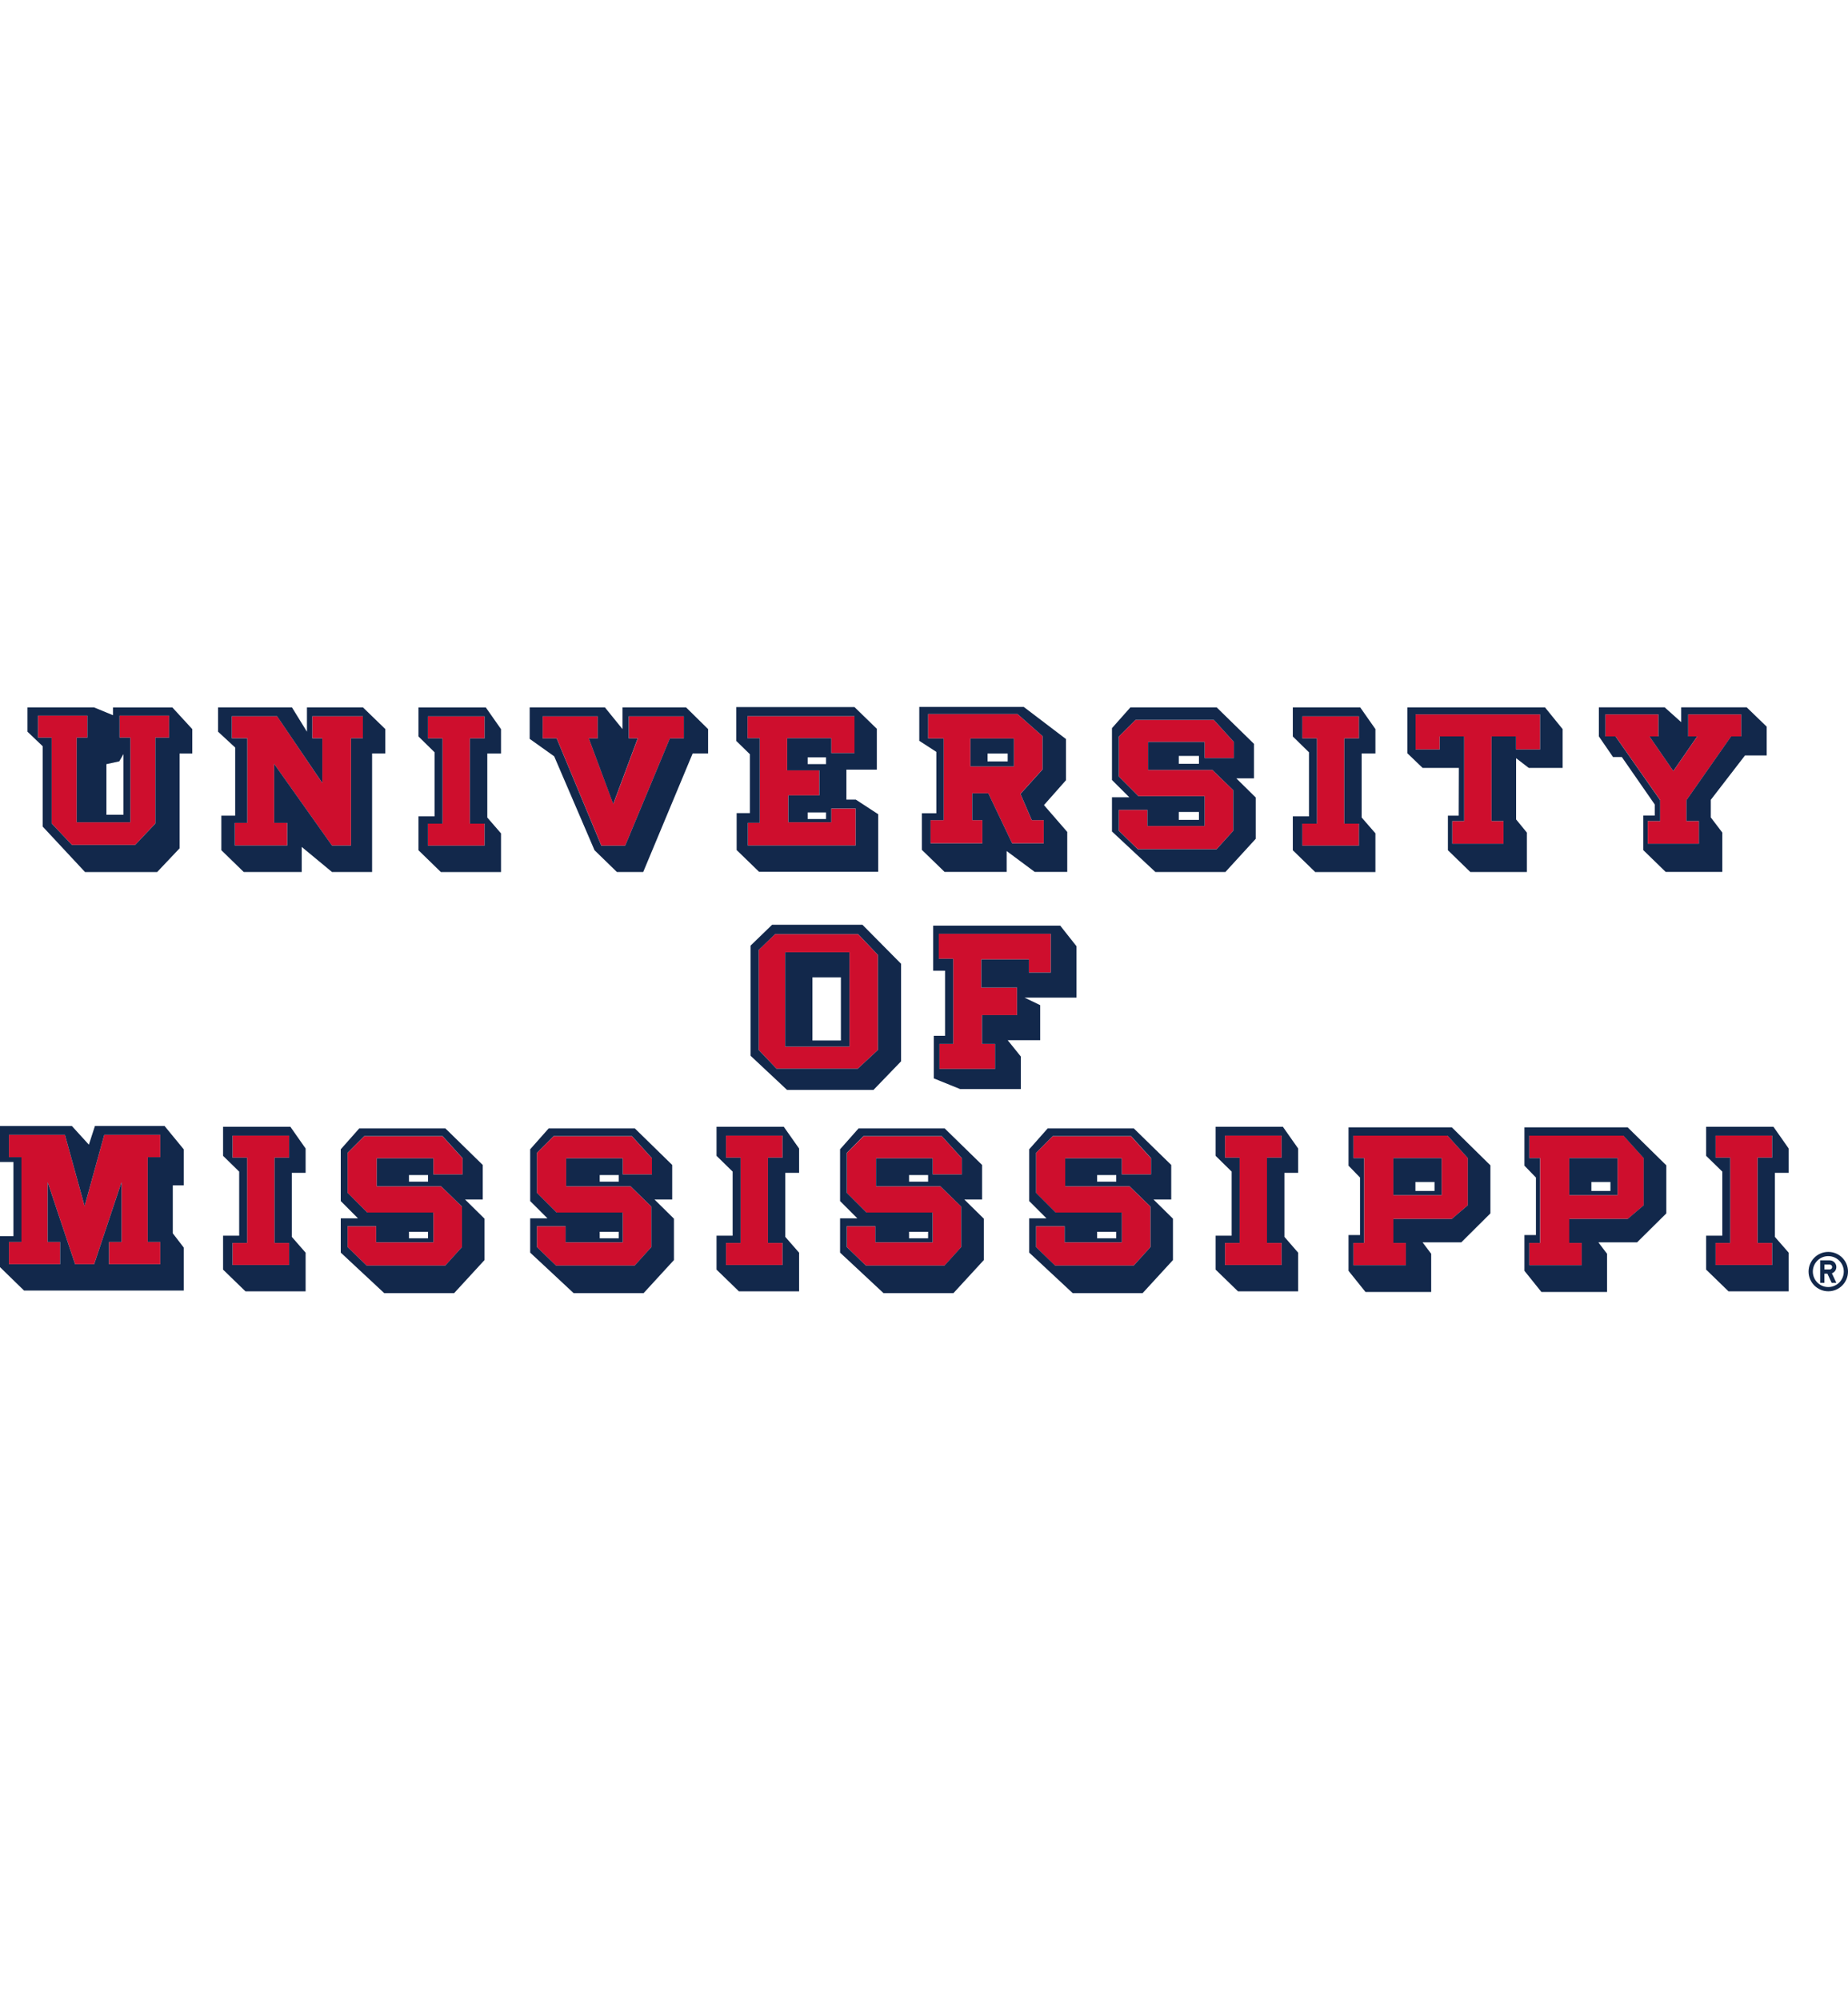 <?xml version="1.0" encoding="UTF-8"?>
<svg id="a" xmlns="http://www.w3.org/2000/svg" viewBox="0 0 332.7 360">
  <defs>
    <style>
      .b {
        fill: #ce0e2d;
      }

      .c {
        fill: #12284b;
      }
    </style>
  </defs>
  <g>
    <polygon class="b" points="277.27 134.9 277.27 128.58 254.85 128.58 254.85 134.9 259.2 134.9 259.2 132.55 263.6 132.55 263.6 147.78 261.46 147.78 261.46 151.86 270.68 151.86 270.68 147.78 268.53 147.78 268.53 132.55 272.94 132.55 272.94 134.9 277.27 134.9"/>
    <polygon class="b" points="189.18 175.05 189.18 168.08 169.01 168.08 169.01 172.57 171.6 172.57 171.6 187.89 169.13 187.89 169.13 192.4 179.15 192.4 179.15 187.89 176.78 187.89 176.78 182.71 183.09 182.71 183.09 177.76 176.67 177.76 176.67 172.69 185.24 172.69 185.24 175.05 189.18 175.05"/>
    <path class="b" d="M136.59,170.98v18.01l3.2,3.36h14.64l3.62-3.36v-17.11l-3.58-3.76h-14.92l-2.97,2.86ZM141.36,171.4h11.57v16.98h-11.57v-16.98Z"/>
    <polygon class="b" points="21.54 132.77 23.46 132.77 23.46 148 13.81 148 13.81 132.77 15.74 132.77 15.74 128.8 6.84 128.8 6.84 132.77 9.3 132.77 9.3 148.22 12.95 152.08 24.33 152.08 27.97 148.22 27.97 132.77 30.45 132.77 30.45 128.8 21.54 128.8 21.54 132.77"/>
    <polygon class="b" points="63.19 132.88 65.34 132.88 65.34 128.9 56.22 128.9 56.22 132.88 58.03 132.88 58.03 140.93 49.89 128.9 41.73 128.9 41.73 132.88 44.52 132.88 44.52 148.11 42.27 148.11 42.27 152.19 51.71 152.19 51.71 148.11 49.35 148.11 49.35 137.5 59.76 152.19 63.19 152.19 63.19 132.88"/>
    <polygon class="b" points="77.04 132.9 79.67 132.9 79.67 148.25 77.04 148.25 77.04 152.21 87.24 152.21 87.24 148.25 84.6 148.25 84.6 132.9 87.24 132.9 87.24 128.93 77.04 128.93 77.04 132.9"/>
    <path class="b" d="M243.66,204.41v4.04h1.93v15.27h-1.93v4.01h9.45v-4.01h-2.25v-4.32h10.52l2.89-2.47v-8.48l-3.65-4.04h-16.96ZM259.54,215.11h-8.69v-6.66h8.69v6.66Z"/>
    <path class="b" d="M275.34,204.41v4.04h1.93v15.27h-1.93v4.01h9.44v-4.01h-2.25v-4.32h10.52l2.9-2.47v-8.48l-3.65-4.04h-16.95ZM291.21,215.11h-8.69v-6.66h8.69v6.66Z"/>
    <polygon class="b" points="130.7 208.37 133.33 208.37 133.33 223.72 130.7 223.72 130.7 227.69 140.88 227.69 140.88 223.72 138.26 223.72 138.26 208.37 140.88 208.37 140.88 204.41 130.7 204.41 130.7 208.37"/>
    <polygon class="b" points="220.54 208.37 223.17 208.37 223.17 223.72 220.54 223.72 220.54 227.69 230.73 227.69 230.73 223.72 228.1 223.72 228.1 208.37 230.73 208.37 230.73 204.41 220.54 204.41 220.54 208.37"/>
    <polygon class="b" points="319.05 208.37 319.05 204.41 308.85 204.41 308.85 208.37 311.49 208.37 311.49 223.72 308.85 223.72 308.85 227.69 319.05 227.69 319.05 223.72 316.42 223.72 316.42 208.37 319.05 208.37"/>
    <polygon class="b" points="244.65 148.25 242.02 148.25 242.02 132.9 244.65 132.9 244.65 128.93 234.45 128.93 234.45 132.9 237.09 132.9 237.09 148.25 234.45 148.25 234.45 152.21 244.65 152.21 244.65 148.25"/>
    <polygon class="b" points="113.2 132.9 114.82 132.9 110.42 144.7 106.01 132.9 107.62 132.9 107.62 128.93 97.7 128.93 97.7 132.9 100.22 132.9 108.27 152.21 112.56 152.21 120.61 132.9 123.12 132.9 123.12 128.93 113.2 128.93 113.2 132.9"/>
    <polygon class="b" points="303.62 144.03 311.67 132.55 313.49 132.55 313.49 128.58 303.94 128.58 303.94 132.55 305.55 132.55 301.26 138.77 296.97 132.55 298.57 132.55 298.57 128.58 289.03 128.58 289.03 132.55 290.85 132.55 298.9 144.03 298.9 147.78 296.65 147.78 296.65 151.86 305.87 151.86 305.87 147.78 303.62 147.78 303.62 144.03"/>
    <path class="b" d="M169.88,147.61h-2.36v4.18h9.33v-4.18h-1.82v-4.83h2.89l4.29,9.01h5.69v-4.18h-2.15l-2.04-4.72,3.97-4.4v-6.01l-4.5-3.97h-16.1v4.4h2.79v14.7ZM174.7,132.92h7.83v5.03h-7.83v-5.03Z"/>
    <polygon class="b" points="222.03 142.23 218.27 138.58 206.69 138.58 206.69 133.54 216.87 133.54 216.87 136.43 222.13 136.43 222.13 133.54 218.53 129.57 204.43 129.57 201.42 132.57 201.42 139.76 204.96 143.3 216.87 143.3 216.87 148.67 206.58 148.67 206.58 145.77 201.42 145.77 201.42 149.53 204.86 152.85 219.02 152.85 222.03 149.53 222.03 142.23"/>
    <polygon class="b" points="136.77 148.11 134.63 148.11 134.63 152.19 154.05 152.19 154.05 145.53 149.65 145.53 149.65 148 141.92 148 141.92 143.17 147.5 143.17 147.5 138.66 141.71 138.66 141.71 132.87 149.65 132.87 149.65 135.55 153.84 135.55 153.84 128.9 134.57 128.9 134.57 132.87 136.77 132.87 136.77 148.11"/>
    <polygon class="b" points="189.51 204.51 186.51 207.51 186.51 214.72 190.05 218.25 201.96 218.25 201.96 223.61 191.66 223.61 191.66 220.71 186.51 220.71 186.51 224.47 189.94 227.8 204.1 227.8 207.11 224.47 207.11 217.17 203.36 213.53 191.77 213.53 191.77 208.48 201.96 208.48 201.96 211.38 207.22 211.38 207.22 208.48 203.62 204.51 189.51 204.51"/>
    <polygon class="b" points="155.47 204.51 152.46 207.51 152.46 214.72 156.01 218.25 167.91 218.25 167.91 223.61 157.61 223.61 157.61 220.71 152.46 220.71 152.46 224.47 155.9 227.8 170.05 227.8 173.06 224.47 173.06 217.17 169.31 213.53 157.72 213.53 157.72 208.48 167.91 208.48 167.91 211.38 173.17 211.38 173.17 208.48 169.57 204.51 155.47 204.51"/>
    <polygon class="b" points="99.67 204.51 96.66 207.51 96.66 214.72 100.21 218.25 112.11 218.25 112.11 223.61 101.82 223.61 101.82 220.71 96.66 220.71 96.66 224.47 100.1 227.8 114.26 227.8 117.27 224.47 117.27 217.17 113.52 213.53 101.93 213.53 101.93 208.48 112.11 208.48 112.11 211.38 117.38 211.38 117.38 208.48 113.77 204.51 99.67 204.51"/>
    <polygon class="b" points="15.23 217.08 11.69 204.24 1.61 204.24 1.61 208.28 3.86 208.28 3.86 223.55 1.61 223.55 1.61 227.55 10.83 227.55 10.83 223.55 8.58 223.55 8.58 212.78 13.52 227.55 16.95 227.55 21.88 212.78 21.88 223.55 19.62 223.55 19.62 227.55 28.86 227.55 28.86 223.55 26.6 223.55 26.6 208.28 28.86 208.28 28.86 204.24 18.77 204.24 15.23 217.08"/>
    <polygon class="b" points="41.86 208.37 44.49 208.37 44.49 223.72 41.86 223.72 41.86 227.69 52.05 227.69 52.05 223.72 49.42 223.72 49.42 208.37 52.05 208.37 52.05 204.41 41.86 204.41 41.86 208.37"/>
    <polygon class="b" points="65.58 204.51 62.57 207.51 62.57 214.72 66.12 218.25 78.02 218.25 78.02 223.61 67.72 223.61 67.72 220.71 62.57 220.71 62.57 224.47 66.01 227.8 80.16 227.8 83.17 224.47 83.17 217.17 79.41 213.53 67.83 213.53 67.83 208.48 78.02 208.48 78.02 211.38 83.28 211.38 83.28 208.48 79.68 204.51 65.58 204.51"/>
  </g>
  <g>
    <path class="c" d="M210.86,215.89v-6.21l-6.73-6.57h-15.52l-3.32,3.75v9.32l3.11,3.11h-3.11v6.17l7.83,7.29h12.59l5.46-5.95v-7.45l-3.5-3.45h3.19ZM207.22,211.38h-5.26v-2.9h-10.19v5.04h11.59l3.76,3.65v7.29l-3.01,3.33h-14.16l-3.43-3.33v-3.76h5.15v2.9h10.3v-5.36h-11.91l-3.54-3.54v-7.2l3-3.01h14.11l3.6,3.97v2.9ZM200.96,211.5v1.19h-3.44v-1.19h3.44ZM197.52,222.88v-1.17h3.44v1.17h-3.44Z"/>
    <path class="c" d="M176.81,215.89v-6.21l-6.73-6.57h-15.52l-3.32,3.75v9.32l3.11,3.11h-3.11v6.17l7.82,7.29h12.59l5.47-5.95v-7.45l-3.51-3.45h3.19ZM173.17,211.38h-5.26v-2.9h-10.19v5.04h11.58l3.75,3.65v7.29l-3.01,3.33h-14.15l-3.44-3.33v-3.76h5.15v2.9h10.3v-5.36h-11.9l-3.55-3.54v-7.2l3-3.01h14.11l3.6,3.97v2.9ZM167.09,211.5v1.19h-3.43v-1.19h3.43ZM163.66,222.88v-1.17h3.43v1.17h-3.43Z"/>
    <path class="c" d="M121.02,215.89v-6.21l-6.72-6.57h-15.53l-3.32,3.75v9.32l3.11,3.11h-3.11v6.17l7.82,7.29h12.6l5.46-5.95v-7.45l-3.5-3.45h3.18ZM117.38,211.38h-5.27v-2.9h-10.18v5.04h11.59l3.75,3.65v7.29l-3.01,3.33h-14.16l-3.44-3.33v-3.76h5.16v2.9h10.29v-5.36h-11.9l-3.55-3.54v-7.2l3.01-3.01h14.1l3.6,3.97v2.9ZM111.4,211.5v1.19h-3.43v-1.19h3.43ZM107.97,222.88v-1.17h3.43v1.17h-3.43Z"/>
    <path class="c" d="M86.91,215.89v-6.21l-6.72-6.57h-15.52l-3.32,3.75v9.32l3.1,3.11h-3.1v6.17l7.82,7.29h12.59l5.47-5.95v-7.45l-3.5-3.45h3.18ZM83.28,211.38h-5.26v-2.9h-10.19v5.04h11.58l3.76,3.65v7.29l-3.01,3.33h-14.15l-3.44-3.33v-3.76h5.15v2.9h10.3v-5.36h-11.9l-3.55-3.54v-7.2l3.01-3.01h14.1l3.6,3.97v2.9ZM77.06,211.5v1.19h-3.43v-1.19h3.43ZM73.63,222.88v-1.17h3.43v1.17h-3.43Z"/>
    <path class="c" d="M220.62,156.94l5.45-5.96v-7.44l-3.49-3.44h3.18v-6.21l-6.72-6.57h-15.53l-3.32,3.74v9.33l3.12,3.11h-3.12v6.16l7.82,7.29h12.6ZM201.42,149.53v-3.76h5.16v2.9h10.29v-5.36h-11.91l-3.54-3.55v-7.19l3.01-3h14.1l3.6,3.97v2.9h-5.26v-2.9h-10.18v5.04h11.58l3.76,3.65v7.3l-3.01,3.33h-14.17l-3.43-3.33ZM212.22,147.57v-1.42h3.63v1.42h-3.63ZM215.85,136.06v1.42h-3.63v-1.42h3.63Z"/>
    <path class="c" d="M182.54,132.92h-7.83v5.03h7.83v-5.03ZM181.42,137.05h-3.63v-1.42h3.63v1.42Z"/>
    <path class="c" d="M168.57,146.38h-2.6v6.59l4.09,3.97h11.17v-3.76l5.06,3.76h5.85v-7.2l-4.19-4.83,3.96-4.48v-7.41l-7.6-5.78h-18.81v6.1l3.07,1.99v11.03ZM167.09,132.92v-4.4h16.1l4.5,3.97v6.01l-3.97,4.4,2.04,4.72h2.15v4.18h-5.69l-4.29-9.01h-2.89v4.83h1.82v4.18h-9.33v-4.18h2.36v-14.7h-2.79Z"/>
    <path class="c" d="M135,146.35h-2.38v6.65l4.03,3.91h21.45v-10.36l-4.03-2.63h-1.69v-5.39h5.48v-7.35l-4.02-3.91h-21.28v6.1l2.44,2.38v10.59ZM134.57,132.87v-3.97h19.27v6.65h-4.18v-2.68h-7.94v5.79h5.79v4.5h-5.58v4.83h7.73v-2.47h4.39v6.66h-19.42v-4.08h2.14v-15.23h-2.2ZM148.71,136.32v1.21h-3.3v-1.21h3.3ZM148.71,146.23v1.19h-3.3v-1.19h3.3Z"/>
    <path class="c" d="M262.64,138.22l-.03,8.59h-1.94v6.22l4.03,3.92h10.19v-7.09l-1.94-2.37v-11.02l2.28,1.75h6.09v-6.99l-3.17-3.91h-24.77v8.27l2.74,2.63h6.52ZM254.85,128.58h22.42v6.32h-4.34v-2.35h-4.4v15.23h2.15v4.08h-9.22v-4.08h2.14v-15.23h-4.4v2.35h-4.35v-6.32Z"/>
    <path class="c" d="M187.27,187.23v-6.31l-2.82-1.36h9.36v-9.24l-2.93-3.71h-22.88v8.11h2.14v11.72h-2.03v7.66l4.74,1.92h10.93v-5.86l-2.36-2.93h5.86ZM179.15,192.4h-10.02v-4.51h2.48v-15.32h-2.6v-4.5h20.17v6.98h-3.94v-2.36h-8.57v5.06h6.43v4.96h-6.31v5.18h2.36v4.51Z"/>
    <path class="c" d="M141.36,188.38h11.57v-16.98h-11.57v16.98ZM146.26,175.91h5.13v11.37h-5.13v-11.37Z"/>
    <path class="c" d="M139,166.45l-3.88,3.76v19.81l6.58,6.16h15.55l4.97-5.15v-17.56l-6.95-7.02h-16.26ZM158.05,188.99l-3.62,3.36h-14.64l-3.2-3.36v-18.01l2.97-2.86h14.92l3.58,3.76v17.11Z"/>
    <path class="c" d="M20.34,127.32v1.41l-3.42-1.41H4.95v4.38l2.73,2.61v14.46l7.63,8.19h12.98l4.04-4.27v-17.06h2.29v-4.39l-3.59-3.91h-10.68ZM19.16,137.54l2.31-.5.76-1.31v10.92h-3.07v-9.11ZM30.45,132.77h-2.47v15.45l-3.65,3.86h-11.38l-3.65-3.86v-15.45h-2.46v-3.97h8.9v3.97h-1.93v15.23h9.65v-15.23h-1.93v-3.97h8.91v3.97Z"/>
    <path class="c" d="M66.99,135.62h2.38v-4.39l-4.03-3.91h-10.08v4.38l-2.7-4.38h-13.3v4.38l3.08,2.85v12.26h-2.49v6.22l4.03,3.92h10.44v-4.51l5.45,4.51h7.22v-21.33ZM65.34,132.88h-2.14v19.31h-3.43l-10.41-14.69v10.61h2.36v4.07h-9.45v-4.07h2.25v-15.23h-2.79v-3.97h8.15l8.15,12.02v-8.05h-1.81v-3.97h9.11v3.97Z"/>
    <path class="c" d="M75.34,127.32v5.24l2.9,2.85v11.53h-2.9v6.1l4.03,3.92h10.83v-6.96l-2.47-2.85v-11.52h2.47v-4.39l-2.74-3.91h-12.11ZM87.24,132.9h-2.64v15.35h2.64v3.96h-10.2v-3.96h2.63v-15.35h-2.63v-3.97h10.2v3.97Z"/>
    <path class="c" d="M242.78,202.9v6.91l2.07,2.14v10.35h-2.07v6.44l3.05,3.8h11.83v-6.87l-1.55-2.06h6.97l5.24-5.21v-8.65l-6.95-6.84h-18.59ZM264.26,216.93l-2.89,2.47h-10.52v4.32h2.25v4.01h-9.45v-4.01h1.93v-15.27h-1.93v-4.04h16.96l3.65,4.04v8.48Z"/>
    <path class="c" d="M250.85,215.11h8.69v-6.66h-8.69v6.66ZM254.82,212.75h3.44v1.61h-3.44v-1.61Z"/>
    <path class="c" d="M274.45,202.9v6.91l2.07,2.14v10.35h-2.07v6.44l3.05,3.8h11.82v-6.87l-1.56-2.06h6.97l5.26-5.21v-8.65l-6.96-6.84h-18.59ZM295.93,216.93l-2.9,2.47h-10.52v4.32h2.25v4.01h-9.44v-4.01h1.93v-15.27h-1.93v-4.04h16.95l3.65,4.04v8.48Z"/>
    <path class="c" d="M282.52,215.11h8.69v-6.66h-8.69v6.66ZM286.5,212.75h3.43v1.61h-3.43v-1.61Z"/>
    <path class="c" d="M129,202.79v5.25l2.9,2.84v11.53h-2.9v6.11l4.03,3.91h10.83v-6.96l-2.48-2.84v-11.53h2.48v-4.38l-2.75-3.91h-12.12ZM140.88,208.37h-2.62v15.35h2.62v3.97h-10.18v-3.97h2.63v-15.35h-2.63v-3.97h10.18v3.97Z"/>
    <path class="c" d="M218.85,202.79v5.25l2.89,2.84v11.53h-2.89v6.11l4.03,3.91h10.83v-6.96l-2.47-2.84v-11.53h2.47v-4.38l-2.75-3.91h-12.11ZM230.73,208.37h-2.63v15.35h2.63v3.97h-10.19v-3.97h2.63v-15.35h-2.63v-3.97h10.19v3.97Z"/>
    <path class="c" d="M307.16,202.79v5.25l2.91,2.84v11.53h-2.91v6.11l4.03,3.91h10.83v-6.96l-2.48-2.84v-11.53h2.48v-4.38l-2.74-3.91h-12.12ZM319.05,208.37h-2.62v15.35h2.62v3.97h-10.19v-3.97h2.63v-15.35h-2.63v-3.97h10.19v3.97Z"/>
    <path class="c" d="M247.62,149.99l-2.48-2.85v-11.52h2.48v-4.39l-2.74-3.91h-12.13v5.24l2.91,2.85v11.53h-2.91v6.1l4.03,3.92h10.84v-6.96ZM244.65,132.9h-2.63v15.35h2.63v3.96h-10.19v-3.96h2.63v-15.35h-2.63v-3.97h10.19v3.97Z"/>
    <path class="c" d="M112.07,127.32v3.91s-3.17-3.91-3.17-3.91h-13.54v5.67l4.41,3.14,7.26,16.9,4.03,3.92h4.74l8.9-21.33h2.78v-4.39l-3.97-3.91h-11.44ZM123.12,132.9h-2.52l-8.05,19.32h-4.29l-8.05-19.32h-2.52v-3.97h9.92v3.97h-1.61l4.4,11.81,4.4-11.81h-1.61v-3.97h9.92v3.97Z"/>
    <path class="c" d="M291.99,136.27l5.92,8.53v2h-2.06v6.22l4.03,3.92h10.19v-7.09l-2.07-2.72v-3.17l6.16-7.99h3.9v-5.18l-3.6-3.48h-11.79v2.67l-2.98-2.67h-11.84v5.24l2.55,3.71h1.59ZM289.03,128.58h9.54v3.97h-1.61l4.29,6.22,4.29-6.22h-1.61v-3.97h9.55v3.97h-1.83l-8.04,11.48v3.75h2.25v4.08h-9.22v-4.08h2.24v-3.75l-8.04-11.48h-1.82v-3.97Z"/>
    <path class="c" d="M17.09,202.67l-1.09,3.36-3.06-3.36H0v6.48h2.42v13.34H0v5.58l4.33,4.22h28.76v-7.73l-1.98-2.57v-8.64h1.98v-6.47l-3.47-4.22h-12.53ZM28.86,208.28h-2.26v15.27h2.26v4h-9.24v-4h2.26v-10.77l-4.93,14.77h-3.43l-4.94-14.77v10.77h2.25v4H1.61v-4h2.25v-15.27H1.61v-4.03h10.08l3.54,12.83,3.54-12.83h10.09v4.03Z"/>
    <path class="c" d="M40.16,202.79v5.25l2.9,2.84v11.53h-2.9v6.11l4.03,3.91h10.83v-6.96l-2.48-2.84v-11.53h2.48v-4.38l-2.74-3.91h-12.12ZM52.05,208.37h-2.63v15.35h2.63v3.97h-10.19v-3.97h2.63v-15.35h-2.63v-3.97h10.19v3.97Z"/>
    <path class="c" d="M329.15,225.33c-1.96,0-3.55,1.59-3.55,3.54s1.59,3.55,3.55,3.55,3.55-1.59,3.55-3.55-1.59-3.54-3.55-3.54ZM329.15,231.66c-1.54,0-2.78-1.25-2.78-2.79s1.25-2.78,2.78-2.78,2.79,1.25,2.79,2.78-1.24,2.79-2.79,2.79Z"/>
    <path class="c" d="M330.6,228.05c0-.66-.53-1.2-1.2-1.2h-1.71v4.05h.76v-1.65h.54l.77,1.65h.84l-.8-1.72c.47-.17.8-.6.8-1.13ZM329.41,228.49h-.95v-.88h.95c.24,0,.44.2.44.44s-.2.44-.44.44Z"/>
  </g>
</svg>